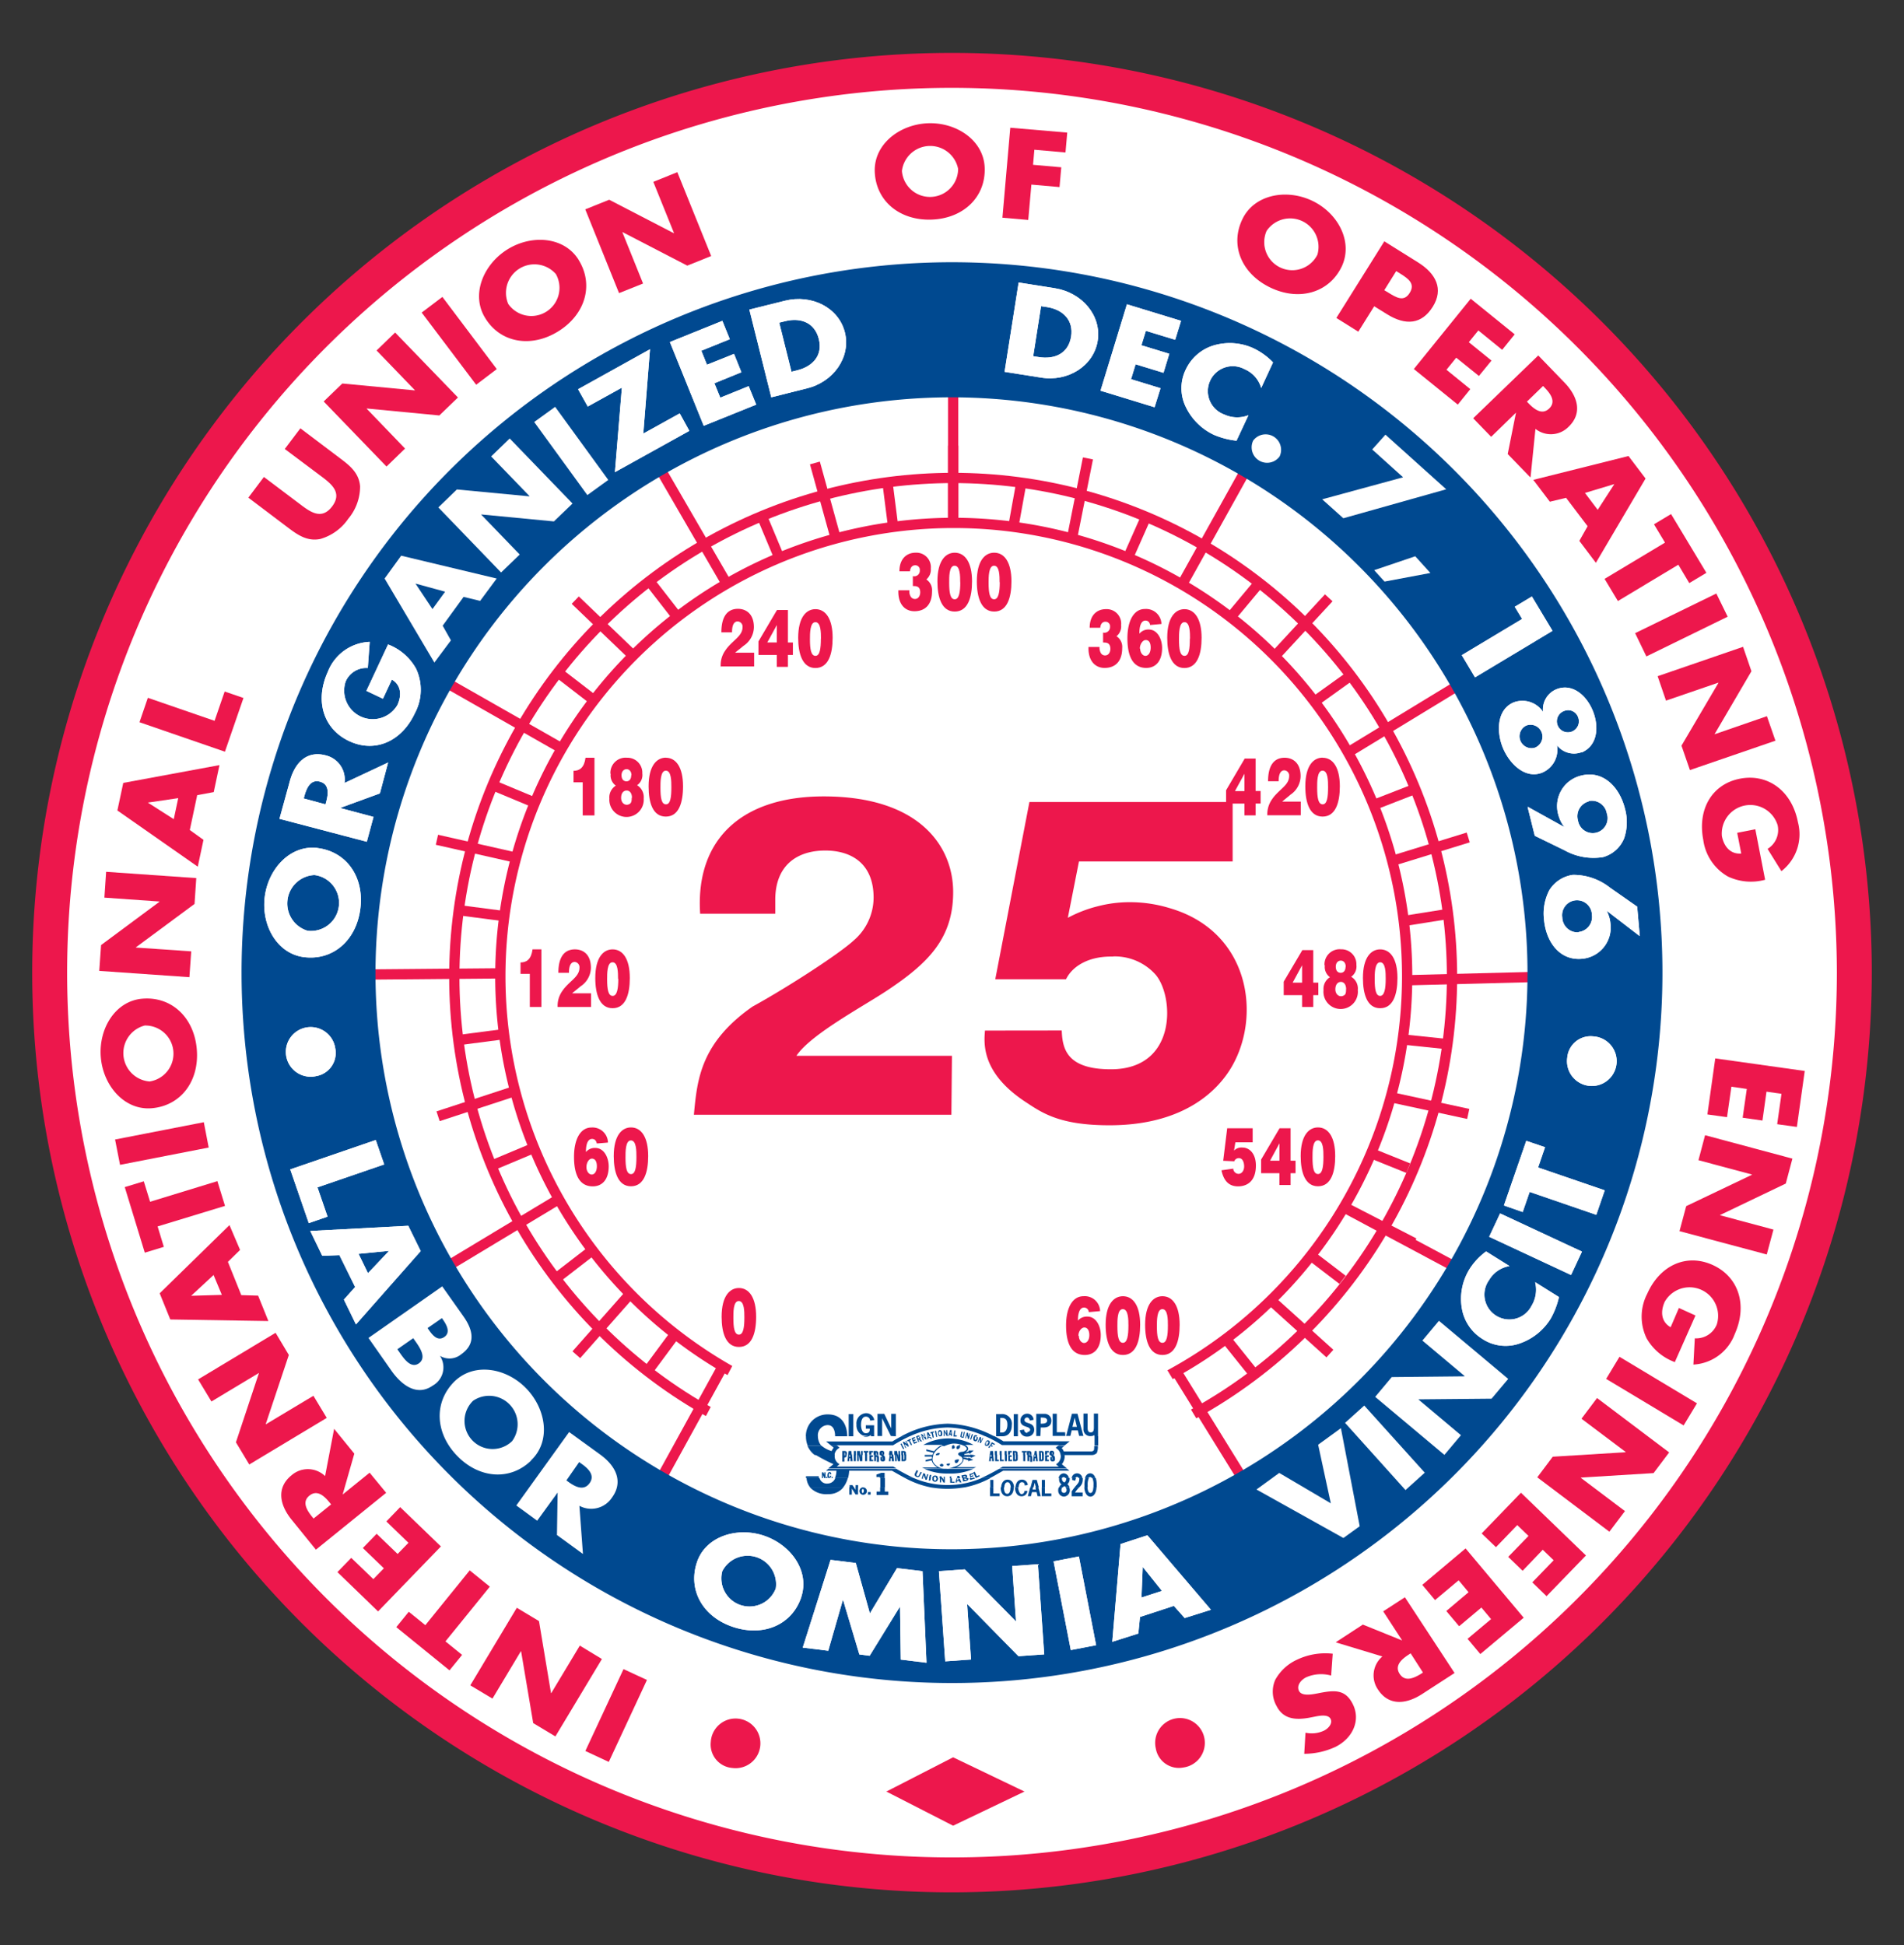 <svg id="Layer_1" data-name="Layer 1" xmlns="http://www.w3.org/2000/svg" viewBox="0 0 230 235"><rect x="0" y="0" width="230" height="235" fill="#333333" stroke="none"/><defs><style>.cls-1{fill:#fff;}.cls-2{fill:#ed174c;}.cls-3,.cls-4,.cls-5{fill:none;stroke:#ed174c;stroke-miterlimit:3.86;}.cls-3{stroke-width:0.6px;}.cls-4{stroke-width:1.24px;}.cls-5{stroke-width:0.8px;}.cls-6,.cls-7{fill:#004990;}.cls-7{fill-rule:evenodd;}</style></defs><title>Seal-IUOE-lcoal-25</title><path class="cls-1" d="M6,117.5a109,109,0,1,1,109,109A109,109,0,0,1,6,117.5"/><path class="cls-2" d="M115,228.61A111.11,111.11,0,1,1,226.11,117.5,111.23,111.23,0,0,1,115,228.61m0-218A106.89,106.89,0,1,0,221.89,117.5,107,107,0,0,0,115,10.61Z"/><path class="cls-2" d="M114.69,127.85h-19c1.27-2.73,8.18-6.36,11.35-8.47,4.88-3.26,7.8-6.15,7.8-11.61s-4.05-11.26-15.34-11.26c-9.63,0-15.08,4.94-14.64,13.57h8.49v-1.37c0-4.31,2.73-6.26,6.34-6.26,3.36,0,6.14,1.73,6.14,6a7.15,7.15,0,0,1-2.53,5.41c-1.65,1.53-7.74,5.52-12.24,8-6.09,4.26-6.53,8.57-6.91,12.51h30.48v-6.62"/><path class="cls-3" d="M114.69,127.85h-19c1.27-2.73,8.18-6.36,11.35-8.47,4.88-3.26,7.8-6.15,7.8-11.61s-4.05-11.26-15.34-11.26c-9.63,0-15.08,4.94-14.64,13.57h8.49v-1.37c0-4.31,2.73-6.26,6.34-6.26,3.36,0,6.14,1.73,6.14,6a7.15,7.15,0,0,1-2.53,5.41c-1.65,1.53-7.74,5.52-12.24,8-6.09,4.26-6.53,8.57-6.91,12.51h30.48Z"/><path class="cls-2" d="M119.26,124.8c-.13,1.69-.07,4.83,4.68,8,2,1.31,4,2.84,10.08,2.84,7,0,11.35-2.58,13.76-5.79,4.44-5.89,3.48-17-6.66-19.88a16.09,16.09,0,0,0-4.75-.68,15,15,0,0,0-3.68.48,15.27,15.27,0,0,0-4.12,1.69l1.52-7.69H148.6V97.19h-24L120.59,118h8c.89-1.63,2.91-2.74,5.58-2.74a6.9,6.9,0,0,1,5.58,2.21c2.41,2.63,2.86,11.67-5.13,12-5.77.15-6.53-2.47-6.65-4.68h-8.74"/><path class="cls-3" d="M119.26,124.8c-.13,1.69-.07,4.83,4.68,8,2,1.31,4,2.84,10.08,2.84,7,0,11.35-2.58,13.76-5.79,4.44-5.89,3.48-17-6.66-19.88a16.09,16.09,0,0,0-4.75-.68,15,15,0,0,0-3.68.48,15.27,15.27,0,0,0-4.12,1.69l1.52-7.69H148.6V97.19h-24L120.59,118h8c.89-1.63,2.91-2.74,5.58-2.74a6.9,6.9,0,0,1,5.58,2.21c2.41,2.63,2.86,11.67-5.13,12-5.77.15-6.53-2.47-6.65-4.68Z"/><line class="cls-4" x1="142.14" y1="165.75" x2="150.49" y2="179.25"/><line class="cls-4" x1="122.37" y1="63.86" x2="123.35" y2="58.44"/><line class="cls-4" x1="129.48" y1="65.12" x2="131.42" y2="55.38"/><line class="cls-4" x1="136.15" y1="67.62" x2="138.37" y2="62.61"/><line class="cls-4" x1="148.4" y1="74.86" x2="151.88" y2="70.69"/><line class="cls-4" x1="153.83" y1="79.45" x2="160.51" y2="72.22"/><line class="cls-4" x1="158.42" y1="85.02" x2="162.88" y2="81.82"/><line class="cls-4" x1="165.52" y1="97.41" x2="170.53" y2="95.46"/><line class="cls-4" x1="167.89" y1="104.09" x2="177.36" y2="101.17"/><line class="cls-4" x1="169.14" y1="111.33" x2="174.43" y2="110.49"/><line class="cls-4" x1="169" y1="125.53" x2="174.29" y2="126.08"/><line class="cls-4" x1="167.75" y1="132.49" x2="177.36" y2="134.57"/><line class="cls-4" x1="165.25" y1="139.16" x2="170.11" y2="141.12"/><line class="cls-4" x1="162.18" y1="145.71" x2="170.81" y2="150.16"/><line class="cls-4" x1="158.01" y1="151.42" x2="162.18" y2="154.61"/><line class="cls-4" x1="153.41" y1="156.98" x2="160.65" y2="163.52"/><line class="cls-4" x1="147.84" y1="161.43" x2="151.19" y2="165.61"/><line class="cls-4" x1="81.46" y1="161.29" x2="78.26" y2="165.61"/><line class="cls-4" x1="75.89" y1="156.56" x2="69.62" y2="163.66"/><line class="cls-4" x1="71.43" y1="151.14" x2="67.12" y2="154.47"/><line class="cls-4" x1="64.34" y1="138.74" x2="59.33" y2="140.84"/><line class="cls-4" x1="61.83" y1="131.93" x2="52.92" y2="134.85"/><line class="cls-4" x1="60.58" y1="124.97" x2="55.29" y2="125.66"/><line class="cls-4" x1="60.58" y1="110.63" x2="55.29" y2="109.94"/><line class="cls-4" x1="61.97" y1="103.53" x2="52.78" y2="101.45"/><line class="cls-4" x1="64.34" y1="96.86" x2="59.33" y2="94.77"/><line class="cls-4" x1="71.58" y1="84.46" x2="67.26" y2="81.13"/><line class="cls-4" x1="76.31" y1="79.04" x2="69.49" y2="72.5"/><line class="cls-4" x1="81.74" y1="74.44" x2="78.39" y2="70.13"/><line class="cls-4" x1="94.12" y1="67.34" x2="92.03" y2="62.34"/><line class="cls-4" x1="100.94" y1="64.98" x2="98.44" y2="55.93"/><line class="cls-4" x1="107.9" y1="63.72" x2="107.21" y2="58.3"/><line class="cls-4" x1="115.14" y1="63.17" x2="115.14" y2="53.84"/><line class="cls-4" x1="142.83" y1="70.54" x2="150.49" y2="56.77"/><line class="cls-4" x1="162.88" y1="90.87" x2="176.38" y2="82.65"/><line class="cls-4" x1="169.98" y1="118.42" x2="185.84" y2="118.01"/><line class="cls-4" x1="162.32" y1="145.85" x2="176.38" y2="153.36"/><line class="cls-4" x1="87.16" y1="165.33" x2="79.51" y2="179.25"/><line class="cls-4" x1="67.26" y1="145.01" x2="53.62" y2="153.23"/><line class="cls-4" x1="60.16" y1="117.59" x2="44.15" y2="117.73"/><line class="cls-4" x1="67.68" y1="90.31" x2="53.76" y2="82.38"/><line class="cls-4" x1="87.72" y1="70.41" x2="79.65" y2="56.49"/><line class="cls-4" x1="115.14" y1="63.17" x2="115.14" y2="47.02"/><ellipse class="cls-4" cx="115.14" cy="118.01" rx="60.26" ry="60.27"/><path class="cls-4" d="M60.44,117.94a54.77,54.77,0,1,1,54.77,54.77A54.77,54.77,0,0,1,60.44,117.94Z"/><polyline class="cls-1" points="79.93 181.24 92.74 156.87 136.16 157.44 150.78 181.79 135.6 187.91 115.28 190.42 95.1 187.91 79.93 181.24"/><polyline class="cls-2" points="115.14 220.11 107.95 216.43 115.14 212.74 122.83 216.43 115.14 220.11"/><polygon class="cls-5" points="115.14 220.11 107.95 216.43 115.14 212.74 122.83 216.43 115.14 220.11"/><path class="cls-2" d="M85.86,210.45a3,3,0,1,1,2.59,3.13,2.84,2.84,0,0,1-2.59-3.13"/><polyline class="cls-2" points="75.32 201.64 78.15 202.95 73.54 212.85 70.71 211.53 75.32 201.64"/><polyline class="cls-2" points="67.09 209.77 64.41 208.16 62.95 199.5 62.92 199.48 59.49 205.2 56.81 203.6 62.43 194.23 65.11 195.84 66.56 204.53 66.59 204.54 70.04 198.8 72.71 200.42 67.09 209.77"/><polyline class="cls-2" points="56.74 189.71 59.17 191.68 53.81 198.29 55.82 199.92 54.3 201.79 47.87 196.57 49.38 194.71 51.38 196.33 56.74 189.71"/><polyline class="cls-2" points="45.1 190.77 46.37 189.46 43.83 187.01 45.5 185.29 48.03 187.73 49.34 186.38 46.67 183.8 48.34 182.07 53.26 186.82 45.67 194.67 40.76 189.92 42.43 188.2 45.1 190.77"/><path class="cls-2" d="M40.36,172.61l2.44,3-1.41,4.94,0,0,3.26-2.64,2,2.43-8.49,6.87-2.94-3.63c-1.49-1.84-1.82-3.89,0-5.36a3,3,0,0,1,4.05.1l1.1-5.75M40,181.74l-.19-.23c-.65-.8-1.5-1.58-2.43-.83s-.33,1.74.31,2.54l.19.23Z"/><polyline class="cls-2" points="30.11 176.92 28.5 174.24 31.27 165.9 31.26 165.87 25.54 169.31 23.93 166.64 33.29 161.01 34.89 163.69 32.1 172.04 32.12 172.06 37.86 168.62 39.47 171.29 30.11 176.92"/><path class="cls-2" d="M29.11,156.46l2.07.06,1.24,3.07-11.85-.19-1.28-3.16L27.72,148,29,151l-1.47,1.44,1.61,4m-6.05.1v0l3.71-.11-1-2.4Z"/><polyline class="cls-2" points="26.26 142.69 27.18 145.68 19.04 148.16 19.79 150.63 17.49 151.33 15.07 143.41 17.37 142.71 18.13 145.18 26.26 142.69"/><polyline class="cls-2" points="24.62 135.57 25.21 138.63 14.5 140.72 13.9 137.66 24.62 135.57"/><path class="cls-2" d="M17.19,120.65c3.52-.3,6.25,2.25,6.58,6.09s-1.9,6.83-5.42,7.14c-3.29.29-5.87-2.68-6.17-6.13s1.73-6.82,5-7.1m.89,10a3.4,3.4,0,0,0-.59-6.76,3.44,3.44,0,0,0,.59,6.76Z"/><polyline class="cls-2" points="11.99 117.29 12.21 114.17 19.26 108.94 19.27 108.91 12.61 108.44 12.82 105.32 23.71 106.08 23.5 109.2 16.42 114.44 16.42 114.47 23.1 114.93 22.88 118.05 11.99 117.29"/><path class="cls-2" d="M22.9,100.25l1.68,1.21-.69,3.24-9.71-6.79.71-3.33,11.62-2.15-.69,3.26-2,.37-.89,4.2m-5.07-3.3v0l3.13,2,.54-2.54Z"/><polyline class="cls-2" points="25.92 87.08 27.14 83.54 29.41 84.32 27.17 90.81 16.85 87.25 17.86 84.3 25.92 87.08"/><path class="cls-2" d="M36.28,51.74l4.9,3.7c1.12.84,2.19,1.73,2.32,3.31a6.09,6.09,0,0,1-1.43,3.92,6.14,6.14,0,0,1-3.37,2.44c-1.56.32-2.71-.47-3.83-1.31L30,60.12l1.88-2.5,4.59,3.46c1.14.85,2.44,1.7,3.65.1s0-2.63-1.1-3.48L34.4,54.24l1.88-2.49"/><polyline class="cls-2" points="39.1 48.5 41.35 46.33 50.1 47.16 50.12 47.14 45.49 42.34 47.73 40.17 55.32 48.02 53.07 50.19 44.31 49.35 44.29 49.37 48.93 54.19 46.69 56.36 39.1 48.5"/><polyline class="cls-2" points="60.01 44.59 57.52 46.48 50.94 37.76 53.44 35.87 60.01 44.59"/><path class="cls-2" d="M69.89,31.39c1.87,3,.83,6.59-2.44,8.63s-7,1.41-8.83-1.59c-1.75-2.8-.27-6.45,2.66-8.29s6.86-1.56,8.61,1.24m-8.5,5.33a3.4,3.4,0,0,0,5.76-3.6,3.44,3.44,0,0,0-5.76,3.6Z"/><polyline class="cls-2" points="70.7 25.29 73.59 24.13 81.39 28.17 81.42 28.16 78.92 21.97 81.82 20.8 85.91 30.93 83.02 32.09 75.2 28.04 75.18 28.05 77.68 34.25 74.78 35.41 70.7 25.29"/><path class="cls-2" d="M118.95,20.28c.12,3.53-2.57,6.12-6.43,6.25s-6.72-2.26-6.85-5.79c-.12-3.31,3-5.73,6.45-5.85s6.72,2.08,6.83,5.39m-10,.37a3.4,3.4,0,0,0,6.79-.24,3.44,3.44,0,0,0-6.79.24Z"/><polyline class="cls-2" points="124.95 18.09 124.79 19.91 128.2 20.21 127.99 22.6 124.59 22.3 124.21 26.57 121.09 26.3 122.04 15.43 128.92 16.02 128.71 18.42 124.95 18.09"/><path class="cls-2" d="M162.11,32.13c-1.49,3.2-5.08,4.28-8.57,2.65s-5-5.06-3.48-8.26c1.4-3,5.27-3.75,8.4-2.29s5,4.91,3.65,7.9M153,27.9a3.39,3.39,0,0,0,6.14,2.87A3.43,3.43,0,0,0,153,27.9Z"/><path class="cls-2" d="M167.23,29.16l4.05,2.53c2.19,1.36,3.13,3.23,1.8,5.36s-3.26,2.33-5.56.89L166,37l-1.92,3.07-2.65-1.66,5.79-9.25m0,5.9.45.27c1,.61,1.9,1.19,2.61.07s-.14-1.73-1.17-2.37l-.45-.28Z"/><polyline class="cls-2" points="178.58 39.92 177.43 41.34 180.17 43.56 178.65 45.42 175.91 43.21 174.73 44.67 177.61 47.01 176.1 48.88 170.79 44.58 177.66 36.09 182.97 40.39 181.46 42.26 178.58 39.92"/><path class="cls-2" d="M184.84,57.65l-2.71-2.8,1-5,0,0-3,2.92-2.17-2.24,7.86-7.59L189,46.23c1.64,1.71,2.16,3.72.48,5.33a3,3,0,0,1-4,.25l-.59,5.83m-.44-9.12.21.22c.71.73,1.63,1.43,2.48.61s.18-1.77-.53-2.5l-.21-.22Z"/><path class="cls-2" d="M189.22,60.13l-2,.48-2-2.64,11.5-2.88,2.06,2.72-6,10.18-2-2.65,1-1.77-2.6-3.43m5.83-1.66,0,0-3.55,1.07L193,61.59Z"/><polyline class="cls-2" points="195.44 72.61 193.83 69.93 201.13 65.55 199.8 63.34 201.86 62.1 206.13 69.2 204.06 70.44 202.74 68.22 195.44 72.61"/><polyline class="cls-2" points="198.88 79.3 197.52 76.49 207.33 71.7 208.7 74.5 198.88 79.3"/><polyline class="cls-2" points="210.56 78.14 211.57 81.09 207.13 88.67 207.13 88.7 213.44 86.52 214.47 89.48 204.14 93.03 203.12 90.08 207.58 82.5 207.57 82.47 201.25 84.64 200.24 81.69 210.56 78.14"/><path class="cls-2" d="M213.22,106.28a6.51,6.51,0,0,1-4.47-.38,6,6,0,0,1-3-4.45c-.71-3.71,1.07-6.73,4.44-7.38s6.27,1.47,7,5.27a5.64,5.64,0,0,1-2,5.9l-1.67-2.69a2.67,2.67,0,0,0,1.21-2.88A3.45,3.45,0,0,0,208,101c.26,1.33,1.08,2.22,2.34,2.11l-.49-2.5,2.19-.43,1.18,6.08"/><polyline class="cls-2" points="215.2 132.14 213.39 131.88 212.9 135.37 210.51 135.03 211.01 131.55 209.15 131.28 208.62 134.96 206.25 134.63 207.2 127.86 218.01 129.38 217.06 136.14 214.68 135.81 215.2 132.14"/><polyline class="cls-2" points="216.52 139.97 215.72 142.98 207.79 146.78 207.78 146.81 214.23 148.54 213.42 151.55 202.88 148.73 203.69 145.71 211.63 141.92 211.63 141.89 205.17 140.16 205.97 137.14 216.52 139.97"/><path class="cls-2" d="M202.37,164.57a6.5,6.5,0,0,1-3.45-2.87,6,6,0,0,1,.06-5.4c1.53-3.45,4.73-4.9,7.87-3.5s4.29,4.81,2.71,8.35a5.66,5.66,0,0,1-5,3.7l.17-3.17a2.69,2.69,0,0,0,2.65-1.66,3.45,3.45,0,0,0-6.29-2.75c-.55,1.24-.39,2.44.72,3.07l1-2.33,2,.91-2.51,5.66"/><polyline class="cls-2" points="194.02 166.58 195.63 163.91 204.99 169.53 203.38 172.2 194.02 166.58"/><polyline class="cls-2" points="201.63 175.46 199.75 177.96 190.98 178.5 190.96 178.53 196.29 182.55 194.41 185.04 185.7 178.47 187.57 175.98 196.36 175.44 196.38 175.41 191.04 171.39 192.92 168.89 201.63 175.46"/><polyline class="cls-2" points="187.68 188.49 186.36 187.22 183.93 189.76 182.19 188.08 184.64 185.55 183.28 184.24 180.71 186.91 178.98 185.25 183.73 180.33 191.58 187.91 186.82 192.83 185.1 191.16 187.68 188.49"/><polyline class="cls-2" points="180.12 195.6 178.95 194.2 176.26 196.46 174.71 194.62 177.4 192.35 176.2 190.91 173.35 193.3 171.81 191.46 177.04 187.06 184.06 195.43 178.82 199.82 177.28 197.98 180.12 195.6"/><path class="cls-2" d="M161.38,198.38l3.25-2.12,4.75,1.92,0,0-2.29-3.52,2.62-1.7,6,9.15-3.92,2.54c-2,1.29-4.06,1.41-5.33-.54a3,3,0,0,1,.53-4l-5.59-1.69m9,1.31-.25.17c-.86.56-1.72,1.33-1.07,2.32s1.7.52,2.56,0l.25-.17Z"/><path class="cls-2" d="M157.76,209.33a3.47,3.47,0,0,0,2.18-.26c.51-.25,1.06-.85.8-1.4s-1.15-.43-1.71-.33l-.81.16c-1.7.32-3.19.2-4-1.38a3.53,3.53,0,0,1-.17-3.19,5.69,5.69,0,0,1,2.61-2.42,7.94,7.94,0,0,1,4.33-.73l-.19,2.64a4.5,4.5,0,0,0-3,.2c-.65.32-1.21,1-.88,1.66s1.57.42,2.25.29c2-.4,3.35-.55,4.27,1.35s0,4.05-2.11,5.11a9,9,0,0,1-3.78.84l.15-2.53"/><path class="cls-2" d="M139.62,211.23a3,3,0,1,1,3.35,2.29,2.83,2.83,0,0,1-3.35-2.29"/><path class="cls-2" d="M148.23,136.3h3.09V138h-2.09l-.16,1a1.25,1.25,0,0,1,1-.37c.92,0,1.64.8,1.64,2.17,0,1.9-1.06,2.52-2.16,2.52s-1.73-.67-2-1.94l1.43-.2s0,0,0,.07a.66.66,0,0,0,.62.56c.41,0,.69-.4.69-.9s-.19-1-.62-1a.57.57,0,0,0-.57.38l-1.34-.06.48-3.9"/><path class="cls-2" d="M152.33,140.1l2.24-3.8h1.33v3.92h.6v1.51h-.6v1.43h-1.35v-1.43h-2.21V140.1m1.08.12h1.14v-2.1Z"/><path class="cls-2" d="M159.21,136.2c1.25,0,2.08,1.18,2.08,3.46,0,2-.53,3.65-2.08,3.65s-2.09-1.68-2.09-3.64c0-2.53,1-3.47,2.09-3.47m.66,3.56c0-.72,0-2-.67-2s-.65,1.41-.65,2.07c0,1.2.12,2,.66,2S159.87,140.92,159.87,139.76Z"/><path class="cls-2" d="M148.12,95.45l2.24-3.81h1.32v3.92h.6v1.51h-.6v1.43h-1.35V97.08h-2.22V95.45m1.07.12h1.15v-2.1Z"/><path class="cls-2" d="M153.09,98.51a3.12,3.12,0,0,1,.57-1.95c.81-1.2,2.07-1.67,2.07-2.81a.63.63,0,0,0-.58-.69c-.54,0-.7.65-.69,1.32h-1.28c0-2,.79-2.84,2-2.84,1,0,1.93.63,1.93,2.22A2.73,2.73,0,0,1,155.89,96c-.35.31-.72.58-1,.84h2.24v1.65h-4.05"/><path class="cls-2" d="M159.77,91.54c1.25,0,2.08,1.18,2.08,3.45,0,2-.53,3.66-2.08,3.66S157.68,97,157.68,95c0-2.53,1-3.47,2.09-3.47m.66,3.57c0-.72,0-2-.67-2s-.65,1.41-.65,2.07c0,1.2.13,2,.67,2S160.43,96.26,160.43,95.11Z"/><path class="cls-2" d="M132.82,78.17a1.33,1.33,0,0,0,.17.74.58.58,0,0,0,.51.27c.42,0,.63-.4.63-.79,0-.79-.54-.77-.88-.77V76.42a.68.68,0,0,0,.84-.7.54.54,0,0,0-.56-.61c-.34,0-.58.24-.62.73h-1.28c0-1.58.94-2.25,1.95-2.25a1.75,1.75,0,0,1,1.85,1.92,1.53,1.53,0,0,1-.56,1.35,1.53,1.53,0,0,1,.69,1.43c0,1.6-.83,2.4-2.13,2.4-1.11,0-2-.83-1.94-2.53h1.34"/><path class="cls-2" d="M138.94,75.52c-.07-.38-.29-.55-.57-.55-.53,0-.75.69-.73,1.58a1.39,1.39,0,0,1,1.12-.5c1.11,0,1.62,1.24,1.62,2.22,0,1.68-.84,2.42-1.92,2.42-1.4,0-2.27-1.08-2.27-3.58,0-2.11.77-3.54,2.11-3.54a1.86,1.86,0,0,1,2,1.81l-1.32.12m-1.25,2.85c0,.49.3.88.64.88s.63-.37.63-1-.24-.91-.6-.91S137.69,77.83,137.69,78.36Z"/><path class="cls-2" d="M143.07,73.59c1.24,0,2.08,1.18,2.08,3.46,0,2-.53,3.65-2.08,3.65S141,79,141,77.06c0-2.53,1-3.47,2.09-3.47m.66,3.57c0-.72,0-2-.67-2s-.66,1.42-.66,2.07c0,1.2.12,2,.67,2S143.73,78.3,143.73,77.16Z"/><path class="cls-2" d="M109.85,71.35a1.22,1.22,0,0,0,.17.74.59.59,0,0,0,.51.27c.41,0,.63-.4.63-.8,0-.79-.54-.76-.89-.76V69.6a.67.67,0,0,0,.84-.7.54.54,0,0,0-.56-.61c-.34,0-.58.24-.63.73h-1.27c0-1.58.94-2.25,1.94-2.25a1.75,1.75,0,0,1,1.85,1.92A1.53,1.53,0,0,1,111.9,70a1.56,1.56,0,0,1,.69,1.44c0,1.59-.83,2.4-2.13,2.4-1.12,0-2-.83-1.94-2.53h1.34"/><path class="cls-2" d="M115.33,66.77c1.25,0,2.09,1.18,2.09,3.46,0,2-.53,3.65-2.09,3.65s-2.09-1.68-2.09-3.64c0-2.53,1-3.47,2.09-3.47m.66,3.57c0-.72,0-2-.68-2s-.65,1.41-.65,2.06c0,1.2.13,2,.67,2S116,71.48,116,70.33Z"/><path class="cls-2" d="M120.1,66.77c1.25,0,2.08,1.18,2.08,3.46,0,2-.53,3.65-2.08,3.65S118,72.2,118,70.24c0-2.53,1-3.47,2.09-3.47m.66,3.57c0-.72,0-2-.67-2s-.66,1.41-.66,2.06c0,1.2.13,2,.67,2S120.77,71.48,120.77,70.33Z"/><path class="cls-2" d="M155.07,118.59l2.25-3.81h1.32v3.93h.61v1.51h-.61v1.43h-1.35v-1.43h-2.22v-1.63m1.08.12h1.14v-2.1Z"/><path class="cls-2" d="M160,116.62a1.83,1.83,0,0,1,2-1.94,1.8,1.8,0,0,1,1.85,1.89,1.52,1.52,0,0,1-.63,1.43,1.65,1.65,0,0,1,.8,1.61,2.08,2.08,0,1,1-4.14,0,1.66,1.66,0,0,1,.78-1.56,1.5,1.5,0,0,1-.62-1.43m2.57,2.89c0-.56-.26-.89-.63-.89s-.67.3-.67.9.44.92.84.81S162.6,120,162.6,119.52Zm-.05-2.72c0-.47-.26-.74-.59-.74s-.62.25-.61.76.28.71.6.71S162.54,117.28,162.54,116.8Z"/><path class="cls-2" d="M166.72,114.69c1.26,0,2.09,1.17,2.09,3.46,0,2-.53,3.65-2.09,3.65s-2.08-1.68-2.08-3.65c0-2.52,1-3.46,2.08-3.46m.67,3.56c0-.72,0-2-.67-2s-.66,1.41-.66,2.06c0,1.2.13,2,.66,2S167.39,119.4,167.39,118.25Z"/><path class="cls-2" d="M72.09,138.13c-.08-.38-.29-.54-.57-.54-.53,0-.75.68-.74,1.58a1.39,1.39,0,0,1,1.12-.49c1.12,0,1.63,1.23,1.63,2.22,0,1.67-.84,2.42-1.93,2.42-1.4,0-2.26-1.08-2.26-3.57,0-2.11.77-3.54,2.1-3.54a1.86,1.86,0,0,1,2,1.82l-1.33.11M70.84,141c0,.5.3.89.64.89s.62-.37.62-1-.25-.92-.6-.92S70.84,140.44,70.84,141Z"/><path class="cls-2" d="M76.22,136.2c1.25,0,2.08,1.18,2.08,3.46,0,2-.53,3.65-2.08,3.65s-2.08-1.68-2.08-3.64c0-2.53,1-3.47,2.08-3.47m.66,3.57c0-.72,0-2-.67-2s-.65,1.41-.65,2.07c0,1.2.13,2,.67,2S76.88,140.92,76.88,139.77Z"/><path class="cls-2" d="M71.81,98.51H70.39v-4H69.28V93.12c.75,0,1.3-.4,1.45-1.58h1.08v7"/><path class="cls-2" d="M73.74,93.48a1.83,1.83,0,0,1,2-1.94,1.8,1.8,0,0,1,1.85,1.9,1.49,1.49,0,0,1-.63,1.42,1.69,1.69,0,0,1,.8,1.61,2.08,2.08,0,1,1-4.15,0,1.67,1.67,0,0,1,.78-1.56,1.51,1.51,0,0,1-.62-1.43m2.57,2.9c0-.56-.27-.88-.64-.88s-.67.29-.67.89.44.92.84.81S76.31,96.82,76.31,96.38Zm-.06-2.72c0-.47-.27-.74-.59-.74s-.62.26-.61.76.28.71.6.71S76.25,94.14,76.25,93.66Z"/><path class="cls-2" d="M80.43,91.54c1.25,0,2.08,1.18,2.08,3.45,0,2-.52,3.66-2.08,3.66S78.35,97,78.35,95c0-2.53,1-3.47,2.09-3.47m.66,3.57c0-.72,0-2-.67-2s-.65,1.41-.65,2.07c0,1.2.12,2,.67,2S81.1,96.26,81.1,95.11Z"/><path class="cls-2" d="M87.06,80.56a3.07,3.07,0,0,1,.57-2c.8-1.19,2.07-1.67,2.07-2.8a.63.63,0,0,0-.58-.69c-.55,0-.7.65-.69,1.32H87.14c0-2,.8-2.84,2-2.84,1,0,1.93.63,1.93,2.22a2.74,2.74,0,0,1-1.27,2.26c-.35.31-.72.57-1,.82H91.1v1.66h-4"/><path class="cls-2" d="M91.62,77.49l2.24-3.8h1.32v3.93h.6v1.5h-.6v1.44H93.84V79.12H91.62V77.49m1.07.12h1.15v-2.1Z"/><path class="cls-2" d="M98.5,73.59c1.25,0,2.08,1.18,2.08,3.46,0,2-.53,3.65-2.08,3.65S96.42,79,96.42,77.06c0-2.53,1-3.47,2.09-3.47m.66,3.57c0-.72,0-2-.67-2s-.66,1.42-.66,2.07c0,1.2.13,2,.67,2S99.16,78.3,99.16,77.16Z"/><path class="cls-2" d="M65.4,121.65H64v-4H62.88v-1.38c.75,0,1.29-.39,1.45-1.58H65.4v7"/><path class="cls-2" d="M67.36,121.65a3.09,3.09,0,0,1,.58-1.95c.81-1.19,2.06-1.66,2.06-2.8a.63.63,0,0,0-.58-.69c-.54,0-.7.65-.69,1.31H67.45c0-2,.79-2.83,2-2.83,1,0,1.93.62,1.93,2.22a2.73,2.73,0,0,1-1.27,2.26c-.35.31-.72.58-1,.83H71.4v1.65h-4"/><path class="cls-2" d="M74,114.69c1.25,0,2.08,1.17,2.08,3.46,0,2-.53,3.65-2.08,3.65s-2.09-1.68-2.09-3.65c0-2.52,1-3.46,2.09-3.46m.66,3.56c0-.72,0-2-.67-2s-.65,1.41-.65,2.06c0,1.2.13,2,.67,2S74.69,119.4,74.69,118.25Z"/><path class="cls-2" d="M131.52,158.5a.57.57,0,0,0-.57-.54c-.53,0-.74.68-.74,1.58a1.42,1.42,0,0,1,1.13-.49c1.12,0,1.63,1.24,1.63,2.22,0,1.68-.84,2.42-1.93,2.42-1.4,0-2.26-1.07-2.26-3.57,0-2.11.76-3.53,2.11-3.53a1.85,1.85,0,0,1,2,1.8l-1.32.12m-1.25,2.85c0,.5.3.88.64.88s.63-.36.63-.95-.25-.92-.6-.92S130.27,160.82,130.27,161.36Z"/><path class="cls-2" d="M135.65,156.59c1.24,0,2.08,1.17,2.08,3.45,0,2-.53,3.65-2.08,3.65s-2.09-1.67-2.09-3.64c0-2.52,1-3.46,2.09-3.46m.66,3.56c0-.72,0-2-.68-2s-.65,1.41-.65,2.07c0,1.19.13,2,.67,2S136.31,161.29,136.31,160.14Z"/><path class="cls-2" d="M140.42,156.59c1.25,0,2.08,1.17,2.08,3.45,0,2-.53,3.65-2.08,3.65s-2.09-1.67-2.09-3.64c0-2.52,1-3.46,2.09-3.46m.66,3.56c0-.72,0-2-.67-2s-.66,1.41-.66,2.07c0,1.19.12,2,.67,2S141.08,161.29,141.08,160.14Z"/><path class="cls-2" d="M89.26,155.6c1.24,0,2.08,1.18,2.08,3.47,0,2-.52,3.65-2.08,3.65s-2.09-1.68-2.09-3.64c0-2.53,1-3.48,2.09-3.48m.66,3.57c0-.72,0-2-.68-2s-.65,1.41-.65,2.06c0,1.2.13,2,.67,2S89.92,160.32,89.92,159.17Z"/><path class="cls-6" d="M45.36,117.57A69.58,69.58,0,1,0,114.94,48a69.58,69.58,0,0,0-69.58,69.58m-16.18-.07A85.82,85.82,0,1,1,115,203.32,85.82,85.82,0,0,1,29.18,117.5Z"/><path class="cls-1" d="M38.36,102.45c3.51.43,5.65,3.5,5.17,7.32s-3.29,6.29-6.79,5.86c-3.27-.4-5.19-3.85-4.76-7.28s3.11-6.31,6.38-5.91m-1.21,10a3.39,3.39,0,0,0,.83-6.73,3.44,3.44,0,0,0-.83,6.73Z"/><path class="cls-1" d="M38.36,102.45c3.51.43,5.65,3.5,5.17,7.32s-3.29,6.29-6.79,5.86c-3.27-.4-5.19-3.85-4.76-7.28s3.11-6.31,6.38-5.91m-1.21,10a3.39,3.39,0,0,0,.83-6.73,3.44,3.44,0,0,0-.83,6.73Z"/><path class="cls-1" d="M46.89,92.1l-1,3.75-4.82,1.76v0l4.05,1.08-.81,3L33.76,98.92,35,94.41c.61-2.29,2.07-3.76,4.33-3.16a3,3,0,0,1,2.29,3.34l5.3-2.49m-7.6,5.07.08-.29c.27-1,.39-2.14-.75-2.45s-1.61.76-1.88,1.74l-.08.29Z"/><path class="cls-1" d="M46.89,92.1l-1,3.75-4.82,1.76v0l4.05,1.08-.81,3L33.76,98.92,35,94.41c.61-2.29,2.07-3.76,4.33-3.16a3,3,0,0,1,2.29,3.34l5.3-2.49m-7.6,5.07.08-.29c.27-1,.39-2.14-.75-2.45s-1.61.76-1.88,1.74l-.08.29Z"/><path class="cls-1" d="M46.87,77.85a6.53,6.53,0,0,1,3.39,2.93,6,6,0,0,1-.15,5.39c-1.6,3.42-4.82,4.82-7.93,3.36S38,84.67,39.6,81.16a5.67,5.67,0,0,1,5.06-3.62l-.23,3.16a2.71,2.71,0,0,0-2.67,1.62A3.45,3.45,0,0,0,48,85.18c.57-1.23.43-2.44-.66-3.08l-1.08,2.31-2-.95,2.62-5.61"/><path class="cls-1" d="M46.87,77.85a6.53,6.53,0,0,1,3.39,2.93,6,6,0,0,1-.15,5.39c-1.6,3.42-4.82,4.82-7.93,3.36S38,84.67,39.6,81.16a5.67,5.67,0,0,1,5.06-3.62l-.23,3.16a2.71,2.71,0,0,0-2.67,1.62A3.45,3.45,0,0,0,48,85.18c.57-1.23.43-2.44-.66-3.08l-1.08,2.31-2-.95,2.62-5.61"/><path class="cls-1" d="M53.47,75.58l1,1.78-2,2.68L46.46,69.89l2-2.76L60,69.89l-2,2.7-2-.48-2.53,3.48M50.19,70.5l0,0,2.05,3.08,1.53-2.1Z"/><polyline class="cls-1" points="52.95 61.3 55.19 59.13 63.94 59.96 63.97 59.94 59.33 55.14 61.57 52.97 69.16 60.83 66.91 62.99 58.15 62.15 58.13 62.17 62.78 66.99 60.53 69.16 52.95 61.3"/><polyline class="cls-1" points="73.48 57.98 70.95 59.81 64.53 50.98 67.06 49.15 73.48 57.98"/><polyline class="cls-1" points="82.11 49.94 83.27 52.05 74.28 57.04 75.12 46.83 71 49.11 69.83 47.02 78.52 42.19 77.71 52.38 82.11 49.94"/><polyline class="cls-1" points="82.11 49.94 83.27 52.05 74.28 57.04 75.12 46.83 71 49.11 69.83 47.02 78.52 42.19 77.71 52.38 82.11 49.94"/><polyline class="cls-1" points="84.72 42.37 85.4 44.06 88.67 42.75 89.56 44.97 86.3 46.3 87.01 48.04 90.44 46.65 91.35 48.88 85.01 51.44 80.92 41.32 87.26 38.76 88.16 40.98 84.72 42.37"/><polyline class="cls-1" points="84.72 42.37 85.4 44.06 88.67 42.75 89.56 44.97 86.3 46.3 87.01 48.04 90.44 46.65 91.35 48.88 85.01 51.44 80.92 41.32 87.26 38.76 88.16 40.98 84.72 42.37"/><path class="cls-1" d="M90.52,37.4l4.3-1.07c3.25-.81,6.49.84,7.24,3.82s-1.37,6-4.6,6.77L93.17,48,90.52,37.4m5.09,7.51.68-.17c1.81-.45,3.14-1.73,2.62-3.8-.48-1.9-2.11-2.62-4.06-2.14l-.72.18Z"/><path class="cls-1" d="M90.52,37.4l4.3-1.07c3.25-.81,6.49.84,7.24,3.82s-1.37,6-4.6,6.77L93.17,48,90.52,37.4m5.09,7.51.68-.17c1.81-.45,3.14-1.73,2.62-3.8-.48-1.9-2.11-2.62-4.06-2.14l-.72.18Z"/><path class="cls-1" d="M123.05,34.13l4.38.69c3.3.53,5.65,3.32,5.17,6.35s-3.59,5-6.88,4.44l-4.37-.69,1.7-10.79m1.76,8.9.69.11c1.84.29,3.55-.38,3.89-2.48.3-1.94-.92-3.24-2.9-3.56l-.73-.11Z"/><path class="cls-1" d="M123.05,34.13l4.38.69c3.3.53,5.65,3.32,5.17,6.35s-3.59,5-6.88,4.44l-4.37-.69,1.7-10.79m1.76,8.9.69.11c1.84.29,3.55-.38,3.89-2.48.3-1.94-.92-3.24-2.9-3.56l-.73-.11Z"/><polyline class="cls-1" points="138.42 39.97 137.88 41.71 141.25 42.74 140.55 45.04 137.18 44.01 136.63 45.81 140.19 46.9 139.47 49.2 132.94 47.2 136.13 36.76 142.67 38.76 141.96 41.05 138.42 39.97"/><polyline class="cls-1" points="138.42 39.97 137.88 41.71 141.25 42.74 140.55 45.04 137.18 44.01 136.63 45.81 140.19 46.9 139.47 49.2 132.94 47.2 136.13 36.76 142.67 38.76 141.96 41.05 138.42 39.97"/><path class="cls-1" d="M152.34,46.84a3.51,3.51,0,0,0-2-2.24A3,3,0,0,0,146.18,46a3,3,0,0,0,1.7,4.07,3.73,3.73,0,0,0,2.93.09l-1.44,3.08a9.56,9.56,0,0,1-2.71-.7,7.11,7.11,0,0,1-3.41-3.36,5.14,5.14,0,0,1,0-4.56,5.46,5.46,0,0,1,3.29-2.87,6.86,6.86,0,0,1,4.89.33,8.08,8.08,0,0,1,2.35,1.7l-1.43,3.09"/><path class="cls-1" d="M152.34,46.84a3.51,3.51,0,0,0-2-2.24A3,3,0,0,0,146.18,46a3,3,0,0,0,1.7,4.07,3.73,3.73,0,0,0,2.93.09l-1.44,3.08a9.56,9.56,0,0,1-2.71-.7,7.11,7.11,0,0,1-3.41-3.36,5.14,5.14,0,0,1,0-4.56,5.46,5.46,0,0,1,3.29-2.87,6.86,6.86,0,0,1,4.89.33,8.08,8.08,0,0,1,2.35,1.7l-1.43,3.09"/><path class="cls-1" d="M154.57,55.15a1.87,1.87,0,0,1-3.19-1.92,1.87,1.87,0,0,1,3.19,1.92"/><polyline class="cls-1" points="165.76 54.3 167.36 52.51 174.7 59.11 162.27 62.61 159.72 60.32 169.49 57.66 165.76 54.3"/><polyline class="cls-1" points="172.79 69.22 167.25 70.26 166 68.88 170.96 67.2 172.79 69.22"/><polyline class="cls-1" points="182.98 73.3 185.05 72.06 187.54 76.21 178.18 81.83 176.58 79.15 183.87 74.77 182.98 73.3"/><polyline class="cls-1" points="182.98 73.3 185.05 72.06 187.54 76.21 178.18 81.83 176.58 79.15 183.87 74.77 182.98 73.3"/><path class="cls-1" d="M191.08,90.86a2.62,2.62,0,0,1-3-.82h0a3,3,0,0,1-1.76,3.29c-2.09.85-4-1.09-4.78-3s-.75-4.64,1.34-5.49A3,3,0,0,1,186.4,86h0A2.63,2.63,0,0,1,188,83.27c1.93-.78,3.66.73,4.42,2.63s.57,4.18-1.35,5m-6.72-3.24a1.44,1.44,0,0,0,1.08,2.66,1.43,1.43,0,0,0-1.08-2.66ZM189,85.87a1.33,1.33,0,1,0,1.63.77A1.27,1.27,0,0,0,189,85.87Z"/><path class="cls-1" d="M191.08,90.86a2.62,2.62,0,0,1-3-.82h0a3,3,0,0,1-1.76,3.29c-2.09.85-4-1.09-4.78-3s-.75-4.64,1.34-5.49A3,3,0,0,1,186.4,86h0A2.63,2.63,0,0,1,188,83.27c1.93-.78,3.66.73,4.42,2.63s.57,4.18-1.35,5m-6.72-3.24a1.44,1.44,0,0,0,1.08,2.66,1.43,1.43,0,0,0-1.08-2.66ZM189,85.87a1.33,1.33,0,1,0,1.63.77A1.27,1.27,0,0,0,189,85.87Z"/><path class="cls-1" d="M184.56,97.47l4.4,2.44,0,0a4.38,4.38,0,0,1-.74-1.55,3.79,3.79,0,0,1,2.81-4.67c2.6-.65,4.59,1.35,5.26,4a6.05,6.05,0,0,1-.09,3.56,3.86,3.86,0,0,1-2.54,2.29,7.16,7.16,0,0,1-4.67-.82l-3.59-1.75-.86-3.45m7.36-.7a1.85,1.85,0,0,0-1.28,2.31,1.8,1.8,0,1,0,3.48-.87A1.84,1.84,0,0,0,191.92,96.77Z"/><path class="cls-1" d="M184.56,97.47l4.4,2.44,0,0a4.38,4.38,0,0,1-.74-1.55,3.79,3.79,0,0,1,2.81-4.67c2.6-.65,4.59,1.35,5.26,4a6.05,6.05,0,0,1-.09,3.56,3.86,3.86,0,0,1-2.54,2.29,7.16,7.16,0,0,1-4.67-.82l-3.59-1.75-.86-3.45m7.36-.7a1.85,1.85,0,0,0-1.28,2.31,1.8,1.8,0,1,0,3.48-.87A1.84,1.84,0,0,0,191.92,96.77Z"/><path class="cls-1" d="M198.08,113.09l-4-3.07,0,0a4.2,4.2,0,0,1,.47,1.64,3.78,3.78,0,0,1-3.48,4.17c-2.67.23-4.33-2.05-4.56-4.78a6.1,6.1,0,0,1,.64-3.5,4,4,0,0,1,2.84-1.86,7.12,7.12,0,0,1,4.49,1.54l3.29,2.3.31,3.52m-7.38-.46a1.83,1.83,0,0,0,1.6-2.08,1.8,1.8,0,1,0-3.58.31A1.85,1.85,0,0,0,190.7,112.63Z"/><path class="cls-1" d="M198.08,113.09l-4-3.07,0,0a4.2,4.2,0,0,1,.47,1.64,3.78,3.78,0,0,1-3.48,4.17c-2.67.23-4.33-2.05-4.56-4.78a6.1,6.1,0,0,1,.64-3.5,4,4,0,0,1,2.84-1.86,7.12,7.12,0,0,1,4.49,1.54l3.29,2.3.31,3.52m-7.38-.46a1.83,1.83,0,0,0,1.6-2.08,1.8,1.8,0,1,0-3.58.31A1.85,1.85,0,0,0,190.7,112.63Z"/><path class="cls-1" d="M38.21,130a3,3,0,1,1,2.29-3.35A2.84,2.84,0,0,1,38.21,130"/><path class="cls-1" d="M38.21,130a3,3,0,1,1,2.29-3.35A2.84,2.84,0,0,1,38.21,130"/><polyline class="cls-1" points="38.35 143.44 39.57 146.98 37.3 147.76 35.06 141.27 45.39 137.72 46.41 140.67 38.35 143.44"/><polyline class="cls-1" points="38.35 143.44 39.57 146.98 37.3 147.76 35.06 141.27 45.39 137.72 46.41 140.67 38.35 143.44"/><path class="cls-1" d="M41,151.63l-2.07.08-1.45-3,11.84-.63,1.5,3.06L43,160l-1.46-3,1.36-1.52L41,151.63m6-.52v0l-3.69.36,1.14,2.34Z"/><path class="cls-1" d="M41,151.63l-2.07.08-1.45-3,11.84-.63,1.5,3.06L43,160l-1.46-3,1.36-1.52L41,151.63m6-.52v0l-3.69.36,1.14,2.34Z"/><path class="cls-1" d="M44.47,161.66l8.95-6.26L56,159.05c1.22,1.74,1.43,3.35-.28,4.55a2.22,2.22,0,0,1-2.58.19l0,0a2.52,2.52,0,0,1-.87,3.6c-1.87,1.32-3.72,0-5-1.82l-2.76-3.94M48,163l.23.33c.53.76,1.39,2.06,2.37,1.37s.09-1.95-.5-2.78l-.18-.26Zm3.65-2.56.2.29c.48.68,1.08,1.31,1.83.78s.31-1.4-.17-2.09l-.13-.18Z"/><path class="cls-1" d="M64.15,176.45c-2.53,2.46-6.27,2.18-8.94-.59s-2.82-6.51-.28-9c2.38-2.29,6.25-1.61,8.65.88s3,6.38.57,8.68m-7-7.2a3.39,3.39,0,0,0,4.71,4.88,3.44,3.44,0,0,0-4.71-4.88Z"/><path class="cls-1" d="M70.42,187.73l-3.14-2.29.08-5.13,0,0-2.47,3.4-2.52-1.84L68.75,173l3.78,2.74c1.92,1.4,2.77,3.29,1.4,5.17a3,3,0,0,1-3.94,1l.43,5.84m-2-8.91.24.18c.82.59,1.85,1.13,2.55.17s-.13-1.78-1-2.38l-.25-.18Z"/><path class="cls-1" d="M96.81,192.89c-1.09,3.36-4.51,4.86-8.18,3.68s-5.55-4.42-4.46-7.78c1-3.14,4.77-4.36,8.05-3.29s5.6,4.25,4.58,7.4m-9.55-3.09a3.4,3.4,0,0,0,6.46,2.09,3.44,3.44,0,0,0-6.46-2.09Z"/><path class="cls-1" d="M96.81,192.89c-1.09,3.36-4.51,4.86-8.18,3.68s-5.55-4.42-4.46-7.78c1-3.14,4.77-4.36,8.05-3.29s5.6,4.25,4.58,7.4m-9.55-3.09a3.4,3.4,0,0,0,6.46,2.09,3.44,3.44,0,0,0-6.46-2.09Z"/><polyline class="cls-1" points="100.33 188.44 103.38 188.82 105.08 194.91 108.36 189.44 111.44 189.81 111.92 200.87 108.81 200.49 108.72 194.15 108.68 194.14 105.05 200.03 103.81 199.87 101.85 193.31 101.81 193.3 100.05 199.42 96.97 199.04 100.33 188.44"/><polyline class="cls-1" points="100.33 188.44 103.38 188.82 105.08 194.91 108.36 189.44 111.44 189.81 111.92 200.87 108.81 200.49 108.72 194.15 108.68 194.14 105.05 200.03 103.81 199.87 101.85 193.31 101.81 193.3 100.05 199.42 96.97 199.04 100.33 188.44"/><polyline class="cls-1" points="113.42 189.81 116.54 189.59 122.7 195.85 122.73 195.85 122.27 189.19 125.38 188.97 126.14 199.86 123.03 200.08 116.86 193.8 116.83 193.81 117.3 200.48 114.18 200.7 113.42 189.81"/><polyline class="cls-1" points="113.42 189.81 116.54 189.59 122.7 195.85 122.73 195.85 122.27 189.19 125.38 188.97 126.14 199.86 123.03 200.08 116.86 193.8 116.83 193.81 117.3 200.48 114.18 200.7 113.42 189.81"/><polyline class="cls-1" points="132.41 198.75 129.35 199.34 127.27 188.62 130.33 188.03 132.41 198.75"/><polyline class="cls-1" points="132.41 198.75 129.35 199.34 127.27 188.62 130.33 188.03 132.41 198.75"/><path class="cls-1" d="M137.71,195.34l-.2,2-3.15,1,1-11.81,3.24-1.06,7.68,9-3.17,1L141.8,194l-4.09,1.34m.33-6.05h0l-.15,3.7,2.47-.8Z"/><path class="cls-1" d="M137.71,195.34l-.2,2-3.15,1,1-11.81,3.24-1.06,7.68,9-3.17,1L141.8,194l-4.09,1.34m.33-6.05h0l-.15,3.7,2.47-.8Z"/><polyline class="cls-1" points="160.76 181.61 159.23 174.53 161.98 172.53 164.25 184.38 162.28 185.8 151.78 179.94 154.53 177.94 160.76 181.61"/><polyline class="cls-1" points="172.11 177.91 169.78 180.01 162.48 171.89 164.8 169.8 172.11 177.91"/><polyline class="cls-1" points="166.12 168.75 168.12 166.36 176.91 166.27 176.93 166.24 171.82 161.95 173.82 159.56 182.19 166.58 180.18 168.97 171.38 169.05 171.36 169.08 176.48 173.38 174.48 175.76 166.12 168.75"/><path class="cls-1" d="M182.35,152.95a3.52,3.52,0,0,0-2.47,1.69,3,3,0,0,0,.88,4.32,3,3,0,0,0,4.23-1.18,3.75,3.75,0,0,0,.45-2.89l2.88,1.8a9.63,9.63,0,0,1-1,2.61,7.11,7.11,0,0,1-3.75,3,5.11,5.11,0,0,1-4.52-.56,5.39,5.39,0,0,1-2.45-3.62,6.82,6.82,0,0,1,.92-4.81,7.78,7.78,0,0,1,2-2.13l2.88,1.8"/><path class="cls-1" d="M182.35,152.95a3.52,3.52,0,0,0-2.47,1.69,3,3,0,0,0,.88,4.32,3,3,0,0,0,4.23-1.18,3.75,3.75,0,0,0,.45-2.89l2.88,1.8a9.63,9.63,0,0,1-1,2.61,7.11,7.11,0,0,1-3.75,3,5.11,5.11,0,0,1-4.52-.56,5.39,5.39,0,0,1-2.45-3.62,6.82,6.82,0,0,1,.92-4.81,7.78,7.78,0,0,1,2-2.13l2.88,1.8"/><polyline class="cls-1" points="191.1 151.2 189.78 154.03 179.89 149.41 181.21 146.59 191.1 151.2"/><polyline class="cls-1" points="191.1 151.2 189.78 154.03 179.89 149.41 181.21 146.59 191.1 151.2"/><polyline class="cls-1" points="193.85 143.8 192.83 146.76 184.78 143.99 183.94 146.42 181.67 145.63 184.37 137.82 186.64 138.59 185.8 141.04 193.85 143.8"/><polyline class="cls-1" points="193.85 143.8 192.83 146.76 184.78 143.99 183.94 146.42 181.67 145.63 184.37 137.82 186.64 138.59 185.8 141.04 193.85 143.8"/><path class="cls-1" d="M192.45,125.2a3,3,0,1,1-3.13,2.58,2.83,2.83,0,0,1,3.13-2.58"/><path class="cls-1" d="M192.45,125.2a3,3,0,1,1-3.13,2.58,2.83,2.83,0,0,1,3.13-2.58"/><path class="cls-7" d="M101.88,179.68a2.27,2.27,0,0,1-1.85.82,2.68,2.68,0,0,1-2.19-.82h4m.76,0v.88h.3V180a.72.72,0,0,0,0-.19l.11.19.34.54h.3v-.88h-.3v0l0,.32-.23-.37Zm3.72,0v.51h-.43v.42h1.42v-.42h-.43v-.51Zm10.2,0a12.22,12.22,0,0,1-4.13,0Zm3.07,0v1.07h1.16v-.33H120v-.73Zm1.3,0s0,.06,0,.08c0,.5.24,1,.78,1s.78-.52.78-1c0,0,0-.06,0-.08h-.39s0,.06,0,.08c0,.25-.06.7-.39.7s-.39-.45-.39-.7c0,0,0-.06,0-.09Zm1.73,0s0,.06,0,.08c0,.5.24,1,.78,1a.69.69,0,0,0,.71-.65l-.36,0c0,.2-.13.39-.35.39s-.39-.45-.39-.7c0,0,0-.06,0-.09Zm1.83,0-.29,1.07h.38l.12-.49h.56l.12.49h.38l-.29-1.07h-.36l.07.26h-.41l.06-.26Zm1.39,0v1.07H127v-.33h-.78v-.73Zm2.06,0a.88.88,0,0,0-.07.35.72.72,0,0,0,.69.77.75.75,0,0,0,.71-.8.76.76,0,0,0-.07-.32h-.45a.45.45,0,0,1,.13.32.32.32,0,0,1-.32.35.31.31,0,0,1-.3-.33.52.52,0,0,1,.12-.34Zm1.92,0a3.86,3.86,0,0,0-.36.5v.58h1.32v-.46h-.92a3.42,3.42,0,0,1,.5-.61Zm1.16,0c.06.81.4,1.12.74,1.12s.68-.31.74-1.12h-.39c0,.31-.09.68-.35.68s-.33-.36-.35-.68Zm-26.75,0a.45.45,0,1,0,.49.45A.45.45,0,0,0,104.26,179.69Zm0,.21c.12,0,.12.15.12.23s-.06.24-.12.24-.12,0-.12-.24S104.14,179.9,104.26,179.9Zm.61.36h.33v.31h-.33Z"/><path class="cls-7" d="M99,178.56a.91.91,0,0,0,1,.66,1,1,0,0,0,.9-.66h1.51a3,3,0,0,1-.55,1.12h-4a2,2,0,0,1-.43-1.12H99m.34,0h0Zm.45,0h-.14v0Zm.05,0h0Zm.51,0a.16.16,0,0,1-.11,0,.19.19,0,0,1-.11,0Zm.15,0h0Zm6.4,0h-.56v1.12h.56Zm4.47,0,0,.07.14,0,0-.11Zm.37,0,.05.2.16,0,.08-.25Zm.52,0-.07.3.19,0,.08-.34Zm.39,0v0a.43.43,0,0,0,0,.28.32.32,0,0,0,.25.15.33.33,0,0,0,.29-.08.45.45,0,0,0,.12-.24.44.44,0,0,0,0-.13h-.19a.65.65,0,0,1,0,.1.42.42,0,0,1-.05.15.12.12,0,0,1-.14.06c-.14,0-.13-.17-.11-.26v-.06Zm.88,0,0,.52h.15l0-.5.29.52h.16l0-.56H114l0,.25-.13-.25Zm1.25,0,0,.56.53,0V179l-.33,0,0-.4Zm.78,0-.13.53.17,0,0-.16.27,0,.07.15.21,0-.22-.45h-.21l.09.19-.18,0,0-.21Zm.71,0,.08.41.36-.07a.38.38,0,0,0,.2-.08.2.2,0,0,0,.07-.17.18.18,0,0,0,0-.09Zm.86,0,.08.23.56-.18,0-.05h-.3l-.1,0v0Zm1.45,0a10.37,10.37,0,0,1-8.19,0h-1.05a10.92,10.92,0,0,0,3.08,1.12h4.13a10.85,10.85,0,0,0,3.09-1.12Zm9.36,0a.94.94,0,0,0,0,.19.67.67,0,0,0,.29.57.77.77,0,0,0-.28.35h.45a.73.73,0,0,1,.17-.14.62.62,0,0,1,.19.13h.45a1.08,1.08,0,0,0-.27-.36.8.8,0,0,0,.27-.6.87.87,0,0,0,0-.16h-.42a.28.28,0,0,1,0,.16.44.44,0,0,1-.22.39.47.47,0,0,1-.29-.4.29.29,0,0,1,0-.15Zm1.58,0a1.07,1.07,0,0,0,0,.23l.38.09a.93.93,0,0,1,.09-.33Zm.85,0a.5.5,0,0,1,0,.2c0,.34-.26.56-.56.92h.55a1.19,1.19,0,0,0,.43-.9,1.36,1.36,0,0,0,0-.23Zm.74,0a2.74,2.74,0,0,0-.11.86c0,.09,0,.18,0,.26h.39c0-.1,0-.19,0-.26a1.87,1.87,0,0,1,.14-.86Zm.85,0a1.88,1.88,0,0,1,.13.86c0,.08,0,.16,0,.26h.39c0-.08,0-.17,0-.26a2.8,2.8,0,0,0-.11-.86Zm-28.81,1.12-.17-.27h-.35v.27Zm.21,0h.3v-.27h-.3Zm16.27,0H120v-.9h-.38Zm1.69,0c0-.26.1-.62.39-.62s.37.36.39.62h.39c0-.47-.27-.93-.78-.93s-.75.46-.77.93Zm1.73,0c0-.26.1-.62.39-.62s.32.18.35.39l.36-.05a.68.68,0,0,0-.71-.65c-.51,0-.75.46-.77.93Zm1.8,0,.14-.56.14.56h.36l-.25-.9h-.51l-.24.9Zm1,0h.38v-.9h-.38Zm-9.39-1.05.14,0h.1a.09.09,0,0,1,.06.06.09.09,0,0,1,0,.08.22.22,0,0,1-.11,0l-.13,0Z"/><path class="cls-7" d="M114.66,177.44a1.93,1.93,0,0,1-.34,0l-.32,0h-2.35a6.66,6.66,0,0,0,2.9.57,6.8,6.8,0,0,0,3.06-.57h-3m6.1,0c-.81.45-1.5.82-2.18,1.12h1.06c.5-.26,1-.56,1.6-.89h8l-.29-.23Zm-23.35,1.12c0-.07,0-.14,0-.22h1.54c0,.07,0,.14.06.22Zm1.93,0v-.69h.18l.11.29v-.29h.14v.69h-.15l-.15-.37v.37Zm.63,0h-.13v-.15H100Zm.16,0a.42.42,0,0,1-.13-.34c0-.17.07-.38.25-.38s.2.12.21.27l-.13,0c0-.07,0-.12-.08-.12s-.08.1-.08.2,0,.21.08.21.07,0,.08-.12l.13,0a.33.33,0,0,1-.11.23Zm.5,0h-.13v-.15h.13Zm.28,0a2.48,2.48,0,0,0,.18-.89H99.78l.29-.23h8.19c.79.45,1.47.82,2.13,1.12h-1.05c-.5-.26-1-.56-1.6-.89h-5.16a4.21,4.21,0,0,1-.14.89Zm6,0v-.63h-.4l-.59.21v.29h.43v.13Zm4.62,0,.12-.36.1.36H112l.14-.46-.14,0-.13.42-.13-.49-.2-.06-.2.64Zm.94,0,.09-.38-.19,0-.1.42Zm.4,0a.33.33,0,0,1,0-.1.12.12,0,0,1,.14-.06.12.12,0,0,1,.11.09.38.38,0,0,1,0,.07h.19a.37.37,0,0,0,0-.15.31.31,0,0,0-.24-.15.35.35,0,0,0-.41.3Zm1,0-.11-.21h-.21l0,.22Zm.3,0v-.18H114v.19Zm.8,0v-.19h-.19v.18Zm.74,0v-.06l0,.06H116l-.12-.26-.22,0-.06.24Zm1.22,0a.21.21,0,0,0-.16-.06.17.17,0,0,0,.11-.19.18.18,0,0,0-.13-.14.4.4,0,0,0-.19,0l-.36.07.06.32Zm.39,0,0-.12.3-.09,0-.13-.3.09,0-.14.38-.12,0-.14-.56.18.16.48Zm.42,0,0-.09-.28.09Zm10.59,0a.26.26,0,0,1,.21-.12.25.25,0,0,1,.21.12h.42a.67.67,0,0,0-.63-.57.66.66,0,0,0-.61.57Zm1.62,0a.23.23,0,0,1,.22-.14.22.22,0,0,1,.19.14h.43a.63.63,0,0,0-.64-.57.65.65,0,0,0-.64.57Zm1.57,0a.25.25,0,0,1,.43,0h.42c-.12-.38-.35-.57-.63-.57s-.51.19-.63.57Zm-13.48-.23-.25-.54-.18.08.31.68.48-.21-.06-.13Zm-1.63,0,.12,0a.27.27,0,0,1,.11,0,.07.07,0,0,1,.05.06.09.09,0,0,1,0,.07.19.19,0,0,1-.1,0l-.13,0Zm-5-.45-.15-.07-.2.4a.2.2,0,0,1-.08.1.16.16,0,0,1-.13,0,.14.14,0,0,1-.09-.1.22.22,0,0,1,0-.11l.2-.41-.19-.09-.2.41a.26.26,0,0,0,0,.25.41.41,0,0,0,.2.16.39.39,0,0,0,.26,0c.09,0,.13-.1.16-.18Z"/><path class="cls-7" d="M101.74,175.76v.81H102v-.5H102c.15,0,.28-.06.28-.26v-.05h-.22v0a.07.07,0,0,1-.08.08h0v-.13h-.22m.72,0-.11.81h.22l0-.35h.14l0,.35H103l-.09-.81h-.21l0,.28h-.1l0-.28Zm.9,0h-.24v.81h.24Zm.36,0h-.19v.81h.19Zm0,0,.14.81h.29v-.81H104v.36l-.05-.36Zm1,0h-.24v.81h.24Zm.28,0v.81h.45v-.18h-.21V176h.2v-.18H105Zm.58,0v.81h.22V176c.09,0,.11.06.11.14v.29a.36.36,0,0,0,0,.17h.24a.69.69,0,0,1,0-.23v-.26c0-.15,0-.21-.19-.22a.18.18,0,0,0,.17-.11h-.22s0,.06-.06.06h0v-.06Zm.72,0c.07.19.31.2.32.56,0,0,0,.08,0,.08s-.06,0-.06-.08v-.25h-.22v.3c0,.17.13.23.28.23s.28-.06.28-.23v-.11c0-.33-.16-.37-.26-.49Zm1.17,0-.12.81h.22l0-.35h.14l0,.35H108l-.09-.81h-.21l0,.28h-.1l0-.28Zm.83,0h-.19v.81h.19Zm0,0,.14.81h.29v-.81h-.19v.36l-.05-.36Zm.58,0v.81h.28c.15,0,.28-.06.28-.24v-.58h-.22v.54s0,.09-.06.09h-.06v-.63Zm4.16,0s0,.07,0,.08.29,0,.37-.09Zm2.73,0a.34.34,0,0,0,.22.21.43.43,0,0,1,.16.11.44.44,0,0,1,.1.42c-.08.29-.41.56-1,.76l-.06,0a2.1,2.1,0,0,1-.58.16h3l.29-.13H115.5a1.42,1.42,0,0,0,.88-.79.61.61,0,0,0,0-.2l.58.14,0,.13.61-.16-.59-.29,0,.11-.6-.14V176h.84l.07.12.56-.28-.34-.08h-.31v0h-.72a.08.08,0,0,1,0-.05Zm3.79,0-.11.81h.22l0-.35h.14l0,.35h.23l-.09-.81h-.21l0,.28h-.1l0-.28Zm.63,0v.81h.45v-.18h-.21v-.63Zm.58,0v.81h.45v-.18H121v-.63Zm.84,0h-.24v.81h.24Zm.17,0v.81h.45v-.18H122V176h.2v-.18h-.44Zm.58,0v.81h.28c.15,0,.28-.06.28-.24v-.58h-.22v.54s0,.09-.06.09h-.06v-.63Zm1.47,0h-.24v.81h.24Zm.27,0v.81h.22V176c.09,0,.11.06.11.14v.29a.34.34,0,0,0,0,.17h.24a.65.65,0,0,1,0-.23v-.26c0-.15,0-.21-.19-.22a.18.18,0,0,0,.17-.11h-.22s0,.06-.06.06h0v-.06Zm.78,0-.12.81H125l0-.35h.14l0,.35h.23l-.09-.81h-.21l0,.28h-.1l0-.28Zm.63,0v.81h.28c.15,0,.28-.06.28-.24v-.58h-.22v.54s0,.09-.06.09h-.06v-.63Zm.72,0v.81h.45v-.18h-.21V176h.2v-.18h-.44Zm.59,0c.07.19.31.2.32.56,0,0,0,.08,0,.08s-.06,0-.06-.08v-.25h-.22v.3c0,.17.14.23.28.23s.28-.06.28-.23v-.11c0-.33-.16-.37-.26-.49Zm1.3,0a1.4,1.4,0,0,1,0,.14,1.09,1.09,0,0,1-.44.95l-.13.11.13.11.19.16h-6.75l-.4.22h8.15l-.62-.51a1.52,1.52,0,0,0,.34-1v-.14Zm-28.08,1.68.62-.51a21.18,21.18,0,0,1-2.25-1.18h2.4s0,.09,0,.14a1.06,1.06,0,0,0,.44.95l.13.11-.13.11-.19.16,6.83,0,.36.21Zm11.59,0-.27-.11h1.88a1.44,1.44,0,0,1-.72-.86l-.72.15,0-.2.75-.15v-.11l0-.15h-.86v-.2h.91l0,0h.15a1.34,1.34,0,0,0-.12.53c0,.63.83,1,.83,1a1.91,1.91,0,0,0,.5.14Zm3.74-.71c.2.23.42-.13.46-.36a.69.69,0,0,0-.52.11C115.35,176.58,115.34,176.67,115.39,176.74Zm-1,.31c.2.19.34,0,.38-.19-.2,0-.35,0-.46.12Zm-.89-.06c0,.26.41.32.46.11S113.58,176.75,113.55,177Z"/><path class="cls-7" d="M99.22,174.64a3.45,3.45,0,0,0,1.24.66,1.42,1.42,0,0,1,.25-.41l-.31-.25h.73l.15.13.13.11-.14.11a1.05,1.05,0,0,0-.46.78h-2.4a2.72,2.72,0,0,1-.87-1.12h1.65m9.67,0,.25.42.12-.07-.21-.35Zm.36,0,.15.27.1,0-.12-.22Zm.29,0,.16.12.11-.05,0-.06Zm5.49,0,0,.09a.94.94,0,0,0,0,.28c.41,0,.37-.19.28-.37Zm.67,0a.34.34,0,0,0-.13.23c0,.38.51.12.43-.22h-.3Zm.76,0c.23.12.36.26.36.37s-.17.24-.32.31a1.13,1.13,0,0,1-.25.06c-.18,0-.37.07-.45.19a.21.21,0,0,0,0,.17v0h.72v0a.14.14,0,0,0,0-.1l.56-.12.09.1.48-.4H117v.12l-.4.08c.25-.12.36-.27.36-.42a.5.5,0,0,0-.25-.37Zm2.56,0,.06,0a.23.23,0,0,0,.23,0l0,0Zm.53,0-.13.21.12.07.15-.25.2.11.07-.12,0,0Zm8.29,0-.15.13-.13.11.13.11a1.07,1.07,0,0,1,.46.78h.47v0h3.22a.89.89,0,0,0,.68-.24,1.87,1.87,0,0,0,.13-.85h-.44c0,.1,0,.45-.05.51a.39.39,0,0,1-.34.14h-3.29a1.08,1.08,0,0,0-.25-.4l.31-.25ZM102,175.76v-.29h0a.07.07,0,0,1,.08.08v.21h.22v-.21c0-.2-.13-.26-.28-.26h-.28v.47Zm.68,0,0-.25,0,.25h.21l-.05-.47h-.32l-.07.47Zm.47,0h.24v-.47h-.24Zm.6,0v-.19l0,.19h.18l-.07-.47h-.33v.47Zm.27,0h.19v-.47H104Zm.71,0v-.29h.16v-.18h-.56v.18h.16v.29Zm.52,0v-.29h.21v-.18H105v.47Zm.56,0v-.29h0s.06,0,.06.08v.21h.22a.24.24,0,0,0,0-.1v-.11c0-.2-.13-.26-.28-.26h-.28v.47Zm.8,0a.31.31,0,0,1-.08-.22s0-.08,0-.08.06,0,.06.08v.21h.22v-.25c0-.17-.13-.24-.28-.24s-.28.06-.28.24v.16a.31.31,0,0,0,0,.1Zm1,0,0-.25,0,.25h.21l-.05-.47h-.32l-.07.47Zm.65,0v-.19l0,.19h.18l-.07-.47h-.34v.47Zm.27,0h.19v-.47h-.19Zm.56,0v-.29h.06s.06,0,.06.09v.2h.22v-.24c0-.17-.13-.23-.28-.23h-.28v.47Zm3.54,0v0a1.62,1.62,0,0,1,.13-.26l-.86-.21,0-.2.94.23a2.9,2.9,0,0,1,.74-.66h.27a2.52,2.52,0,0,0-1.14,1.13Zm.81,0a.5.5,0,0,0,.07-.22.46.46,0,0,0-.49.21l0,0Zm3.78,0v-.07l.3.07Zm2.51,0,0-.25,0,.25H120l-.05-.47h-.32l-.07.47Zm.45,0h.24v-.47h-.24Zm.58,0H121v-.47h-.24Zm.6,0h.24v-.47h-.24Zm.65,0v-.29h.21v-.18h-.45v.47Zm.56,0v-.29h.06s.06,0,.06.09v.2h.22v-.24c0-.17-.14-.23-.28-.23h-.28v.47Zm1.25,0v-.29H124v-.18h-.56v.18h.16v.29Zm.5,0v-.29h0s.06,0,.06.08v.21h.22a.24.24,0,0,0,0-.1v-.11c0-.2-.13-.26-.28-.26h-.28v.47Zm.74,0,0-.25,0,.25h.21l-.05-.47H125l-.07.47Zm.68,0v-.29h.06s.06,0,.06.09v.2h.22v-.24c0-.17-.13-.23-.28-.23h-.28v.47Zm.74,0v-.29h.21v-.18h-.45v.47Zm.65,0a.31.31,0,0,1-.08-.22s0-.08,0-.08.06,0,.06.08v.21h.22v-.25c0-.17-.13-.24-.28-.24s-.28.06-.28.24v.16a.31.31,0,0,0,0,.1Z"/><path class="cls-7" d="M98.8,173.51a1.87,1.87,0,0,0,.1.58,1.49,1.49,0,0,0,.32.56H97.57a3.17,3.17,0,0,1-.14-.45,2.88,2.88,0,0,1-.07-.69H98.8m3.55,0h0Zm1.91,0a1.06,1.06,0,0,0,.36.06.9.9,0,0,0,.33-.06Zm1,0v0h.39v0Zm5.45,0-.06,0,.27.68.13,0-.11-.27.1,0,.19.24.15-.05-.22-.26a.2.2,0,0,0,0-.21l0-.06Zm.62,0,.16.49.1,0-.15-.46Zm.12,0,.37.39.11,0-.12-.35h-.11l0,.1-.09-.1Zm.58,0v.32l.12,0v-.15l.19,0,.08.14.15,0-.1-.18Zm.63,0,0,.16.14,0,0-.13Zm.42,0v.08l.14,0v-.05Zm.43,0a.22.22,0,0,0,.11,0h-.11Zm1.82,0,.26,0v0Zm.7,0a.16.16,0,0,0,0,.06.24.24,0,0,0,.17.1.23.23,0,0,0,.2,0,.24.24,0,0,0,.07-.12h-.14a.1.1,0,0,1-.09,0l-.06,0Zm.63,0-.07.24.1,0,.08-.27Zm.21,0,.05.33.12,0,.1-.36H117v0Zm.45,0-.14.4.13,0,.15-.45Zm.33,0a.82.82,0,0,0-.07.14.53.53,0,0,0,0,.27.2.2,0,0,0,.14.17.22.22,0,0,0,.23,0,.58.58,0,0,0,.14-.22.55.55,0,0,0,0-.27v0Zm1.38,0a15,15,0,0,1,2,1.06l6.9,0-.07.06h.73l.63-.51h-8c-.36-.22-.73-.43-1.09-.62Zm13.63,0v.81c0,.07,0,.19,0,.32h-.44v-1.14Zm-32.24,1.14-.63-.51h8q.55-.34,1.09-.62h1a17.23,17.23,0,0,0-2,1.08h-6.83l.07.06Zm8.64,0-.17-.28-.12.07.13.21Zm.32,0-.11-.21.28.21h.23l-.32-.58-.1,0,.21.38-.39-.29-.13.07.2.37Zm4.29,0,.18-.1h-2.31a6.29,6.29,0,0,1,6.06,0h-1l.16.1h-.24l-.1,0,0,0a2.74,2.74,0,0,0-1.4-.25,3.84,3.84,0,0,0-.94.3l0,0Zm1.59,0-.05-.1a.2.2,0,0,0-.16.1Zm.75,0c0-.15-.19-.1-.3,0Zm3.35,0a.58.58,0,0,0,.21-.44.2.2,0,0,0-.12-.18c-.16-.08-.31,0-.4.22a.54.54,0,0,0-.07.26.21.21,0,0,0,.06.14Zm.58,0-.16-.09.09-.14.25.14.07-.12-.37-.21-.25.42Zm-.56-.5s.05.05,0,.1a.53.53,0,0,1-.06.15.58.58,0,0,1-.09.13s-.08.05-.12,0,0-.18,0-.26a.56.56,0,0,1,.09-.13S119.32,174.12,119.37,174.15Zm-.61-.43-.1,0-.17.39v-.47l-.14-.06-.29.67.1,0,.2-.45,0,.54.11,0Zm-.87-.2s.06,0,.06.1a.56.56,0,0,1,0,.16.6.6,0,0,1-.07.14s-.07.06-.11,0-.05-.17,0-.26a.57.57,0,0,1,.07-.14S117.85,173.5,117.89,173.51Zm-7.07.09.07,0a.16.16,0,0,1,.09,0,.11.11,0,0,1,.06.15.14.14,0,0,1-.07,0l-.07,0Zm-.27.11-.06-.13-.39.17.3.67.39-.17-.06-.13-.26.11-.07-.15.21-.09-.06-.12-.21.09-.06-.13Zm-.58.1-.4.19.06.13.14-.06.26.52.13-.06-.26-.52.14-.06Z"/><path class="cls-7" d="M97.35,173.51a2.6,2.6,0,0,1,2.66-2.64c1.8,0,2.32,1.43,2.34,2.64h-1.47c0-.4-.08-1.36-.92-1.35a1.23,1.23,0,0,0-1.16,1.35H97.35m7.59,0a.74.74,0,0,0,.26-.17l0,.17h.39v-1.33h-1v.42h.48c0,.3-.06.54-.49.54s-.57-.61-.57-1,.1-1,.57-1a.5.5,0,0,1,.53.48l.5-.07a1,1,0,0,0-1-.83,1.23,1.23,0,0,0-1.15,1.38,1.32,1.32,0,0,0,.79,1.32Zm3.94,0a12.25,12.25,0,0,1,5.62-1.52,12.66,12.66,0,0,1,5.58,1.52H119a11.51,11.51,0,0,0-4.51-1.06,11.39,11.39,0,0,0-4.58,1.06Zm2.25,0a.21.21,0,0,0-.11-.08.24.24,0,0,0-.16,0l-.18.06Zm.29,0h.2l-.23-.25-.14,0,.07.2Zm.37,0-.11-.34-.1,0,.1.31Zm.64,0-.27-.47-.16,0v.43Zm.35,0-.1-.44.15,0,0-.14-.43.09,0,.14.15,0,.09.41Zm.42,0-.12-.66-.14,0,.12.64Zm.46,0a.21.21,0,0,0,.13-.13.58.58,0,0,0-.06-.51.21.21,0,0,0-.2-.09c-.18,0-.24.21-.22.4a.52.52,0,0,0,.09.25.24.24,0,0,0,.09.08Zm1.92,0v-.11l-.24,0,.07-.58-.14,0-.09.72h.38Zm.6,0,0,0a.32.32,0,0,1,0-.11l.1-.43-.15,0-.09.43a.41.41,0,0,0,0,.19Zm.29,0,0-.09.09-.43-.12,0-.09.43a.28.28,0,0,1,0,.11Zm.28,0,.06-.21,0,.21H117l-.06-.42-.15,0-.14.46Zm.37,0,.1-.34-.1,0-.11.37Zm.33,0,.08-.25-.13,0-.1.29Zm.61,0a.19.19,0,0,0-.13-.12.26.26,0,0,0-.3.12Zm14.14,0v-.15a.7.7,0,0,1-.44.13.81.81,0,0,1-.88-.87v-1.85h.5v1.68c0,.45.12.59.38.59s.38-.14.38-.59v-1.68h.5v2.74Zm-17.44-.33.08-.25.05.26Zm.18-.43h-.16l-.23.72h.12l0-.15h.19l0,.15h.15Zm-.53,0h-.11l0,.43-.22-.42H114l0,.73h.11l0-.49.25.48h.12Zm-.88.19s.07,0,.09.06a.63.63,0,0,1,0,.31c0,.05,0,.09-.08.09s-.13-.13-.14-.22a.58.58,0,0,1,0-.15C113.47,173,113.5,172.92,113.54,172.91Zm-1.41.59v-.26l.13.23Zm16.54-.51h-1v-2.23h-.5v2.68h1.54Zm-2.94-.57h.34c.72,0,.94-.4.94-.81a.8.8,0,0,0-.82-.84h-1v2.68h.5Zm0-1.2c.37,0,.77,0,.77.37s-.5.37-.77.37Zm3.74,1.55h.74l.16.67h.51l-.71-2.68h-.67l-.7,2.68h.51Zm.36-1.55.27,1.12h-.54Zm-21.6,2.26V170.8h-.56v1.77l-.84-1.77H106v2.68h.56v-2.15l1.06,2.15Zm12.14,0h.75c.74,0,1.11-.58,1.11-1.34a1.17,1.17,0,0,0-1.28-1.34h-.61v2.68Zm.47-2.22H121c.47,0,.69.26.69.82s-.24.95-.64.95h-.24Zm3.26,1.81c-.24,0-.35-.17-.39-.4l-.5.08a.83.83,0,0,0,.89.77.81.81,0,0,0,.84-.82c0-1-1.17-.65-1.17-1.18a.3.3,0,0,1,.3-.31c.2,0,.3.19.35.37l.45-.09a.77.77,0,0,0-.78-.74.81.81,0,0,0-.81.83c0,.91,1.17.6,1.17,1.14A.33.33,0,0,1,124.12,173Zm-1.63-2.27h.5v2.68h-.5Zm-19.94,0h.56v2.68h-.56Z"/></svg>